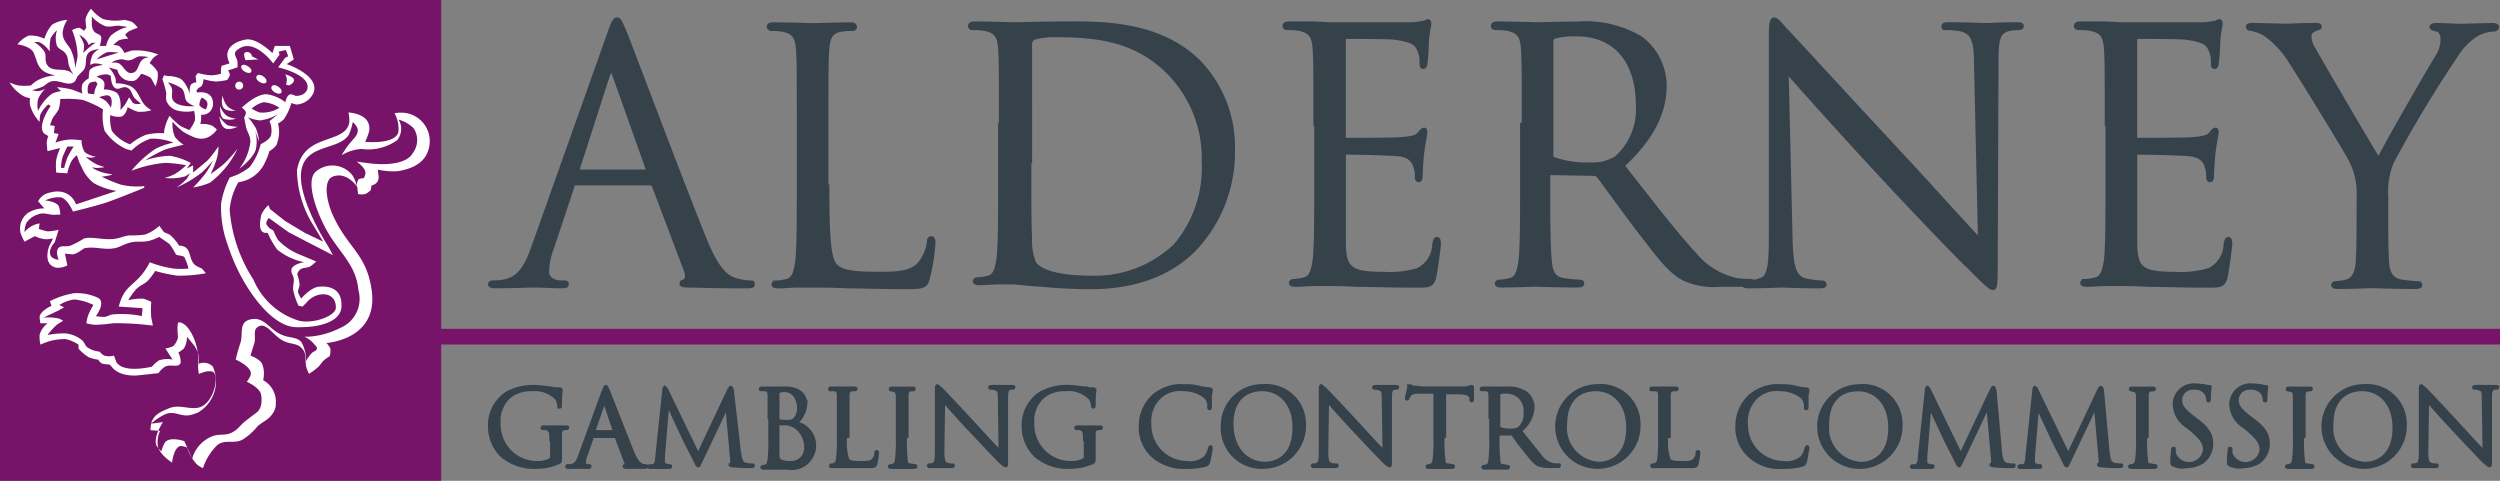 <svg xmlns="http://www.w3.org/2000/svg" width="159.899" height="30.753" viewBox="0 0 159.899 30.753">
  <rect x="0" y="0" width="159.899" height="30.753" fill="#808080" stroke="none"/>
  <g id="Group_23141" data-name="Group 23141" transform="translate(-679 -5154.75)">
    <g id="Group_23137" data-name="Group 23137" transform="translate(283 38)">
      <g id="Group_23139" data-name="Group 23139" transform="translate(396 5116.497)">
        <rect id="Rectangle_10053" data-name="Rectangle 10053" width="28.22" height="30.754" transform="translate(0 0.253)" fill="#771469"/>
        <g id="Group_23105" data-name="Group 23105">
          <g id="Group_23140" data-name="Group 23140">
            <path id="Path_25530" data-name="Path 25530" d="M78.337.862c.253-.71.354-.862.506-.862s.2.1.507.811c.355.862,3.8,10.032,5.168,13.376.811,1.976,1.418,2.331,1.925,2.483a3.4,3.4,0,0,0,.912.152c.152,0,.2,0,.2.152s-.2.152-.456.152c-.355,0-1.976,0-3.5-.05-.405,0-.659,0-.659-.152a.134.134,0,0,1,.152-.152c.152-.051.253-.253.152-.608L81.174,10.69c-.051-.1-.1-.152-.2-.152H76.209a.186.186,0,0,0-.2.2l-1.317,3.952a4.472,4.472,0,0,0-.3,1.469c0,.456.456.659.861.659h.2c.152,0,.2.05.2.152,0,.152-.152.152-.354.152-.557,0-1.469-.05-1.723-.05s-1.469.05-2.483.05c-.3,0-.405-.05-.405-.152s.1-.152.2-.152a3.128,3.128,0,0,0,.659-.05c1.013-.152,1.469-.963,1.875-2.077L78.337.862m2.33,8.866c.1,0,.1-.05.1-.152L78.641,3.6c-.1-.355-.2-.355-.355,0L76.361,9.576c-.051.1,0,.152.05.152h4.256" transform="translate(-39.375 1.47)" fill="#35424a" stroke="#35424b" stroke-width="0.2"/>
            <path id="Path_25531" data-name="Path 25531" d="M114.748,11.072c0,3.242.1,4.661.507,5.067.354.355.912.507,2.685.507,1.165,0,2.128,0,2.685-.659a2.741,2.741,0,0,0,.557-1.317c0-.2.051-.3.2-.3.1,0,.152.1.152.354a12.2,12.2,0,0,1-.355,2.229c-.152.507-.2.608-1.418.608-1.622,0-2.736-.051-3.7-.051-.912-.05-1.621-.05-2.28-.05h-.912c-.456,0-.912.05-1.266.05-.253,0-.355-.05-.355-.152,0-.05.05-.152.2-.152a2.971,2.971,0,0,0,.659-.1c.456-.1.557-.557.659-1.216.1-.912.1-2.685.1-4.813v-3.9c0-3.445,0-4.1-.05-4.813-.051-.76-.2-1.115-.963-1.267a3.844,3.844,0,0,0-.76-.05c-.051-.05-.152-.1-.152-.152,0-.152.1-.2.354-.2,1.013,0,2.381.051,2.483.051s1.723-.051,2.381-.051c.253,0,.354.051.354.2,0,.1-.1.152-.2.152a3.868,3.868,0,0,0-.71.05c-.658.1-.811.507-.861,1.267-.051.709-.051,1.317-.051,4.813v3.9Z" transform="translate(-61.803 1.088)" fill="#35424a" stroke="#35424b" stroke-width="0.2"/>
            <path id="Path_25532" data-name="Path 25532" d="M141.976,7.053c0-3.445,0-4.1-.05-4.813-.051-.76-.2-1.114-.963-1.266a3.811,3.811,0,0,0-.76-.051c-.1,0-.2-.05-.2-.152,0-.152.1-.2.355-.2,1.013,0,2.381.05,2.482.05.253,0,1.672-.05,2.99-.05,2.178,0,6.232-.2,8.917,2.533a7.9,7.9,0,0,1,2.128,5.624,9.051,9.051,0,0,1-2.381,6.232c-.963,1.013-2.939,2.533-6.739,2.533-.963,0-2.128-.05-3.091-.152-.963-.05-1.723-.152-1.824-.152h-.912c-.456,0-.963.05-1.267.05-.253,0-.355-.05-.355-.152,0-.05.051-.152.2-.152a2.954,2.954,0,0,0,.659-.1c.456-.1.557-.557.659-1.216.1-.912.1-2.685.1-4.813V7.053Zm1.875,2.381c0,2.33,0,4.408.05,4.813a3.873,3.873,0,0,0,.253,1.672c.3.405,1.165.912,3.749.912a7.385,7.385,0,0,0,5.269-2.077,7.664,7.664,0,0,0,1.773-5.32,7.754,7.754,0,0,0-2.128-5.573c-2.077-2.178-4.61-2.482-7.245-2.482a5,5,0,0,0-1.419.152c-.2.1-.253.2-.253.456V9.434Z" transform="translate(-77.986 1.156)" fill="#35424a" stroke="#35424b" stroke-width="0.2"/>
            <path id="Path_25533" data-name="Path 25533" d="M187.384,6.865c0-3.445,0-4.1-.05-4.813-.051-.76-.2-1.114-.963-1.266a3.811,3.811,0,0,0-.76-.051c-.1,0-.2-.05-.2-.152,0-.152.1-.2.355-.2h1.621l.912.051h5.067a4.284,4.284,0,0,0,.963-.1c.1,0,.2-.1.3-.1.051,0,.1.1.1.2,0,.152-.1.405-.152,1.064,0,.2-.051,1.216-.1,1.469,0,.1-.051.253-.152.253-.152,0-.152-.1-.152-.3a1.737,1.737,0,0,0-.152-.811c-.152-.354-.355-.608-1.571-.76-.355-.051-2.787-.051-3.04-.051-.1,0-.152.051-.152.2V7.625c0,.152,0,.2.152.2.3,0,3.04,0,3.547-.05.557-.051.861-.1,1.064-.3.152-.2.253-.3.354-.3.051,0,.1.051.1.2s-.1.507-.2,1.266c-.051.456-.1,1.267-.1,1.419,0,.2,0,.405-.152.405-.1,0-.152-.1-.152-.2a1.845,1.845,0,0,0-.1-.709c-.1-.3-.3-.709-1.165-.76-.608-.05-2.787-.1-3.192-.1a.134.134,0,0,0-.152.152v5.725c.05,1.52.405,1.824,2.584,1.824a6.13,6.13,0,0,0,2.128-.253,1.861,1.861,0,0,0,1.013-1.621c.05-.253.1-.354.2-.354.152,0,.152.2.152.354,0,.2-.2,1.672-.3,2.128-.152.557-.354.557-1.216.557-1.672,0-2.888-.05-3.749-.05-.861-.05-1.419-.05-1.723-.05h-.912c-.456,0-.963.05-1.266.05-.253,0-.355-.05-.355-.152,0-.051.051-.152.2-.152a2.979,2.979,0,0,0,.659-.1c.456-.1.557-.557.659-1.216.1-.912.1-2.685.1-4.813V6.865Z" transform="translate(-103.28 1.343)" fill="#35424a" stroke="#35424b" stroke-width="0.2"/>
            <path id="Path_25534" data-name="Path 25534" d="M217.466,7.057c0-3.445,0-4.1-.051-4.813-.05-.76-.2-1.115-.963-1.267a3.846,3.846,0,0,0-.76-.05c-.1,0-.2-.051-.2-.152,0-.152.1-.2.355-.2,1.013,0,2.381.05,2.482.05.253,0,1.926-.05,2.635-.05a6.987,6.987,0,0,1,4.053.963,3.864,3.864,0,0,1,1.52,3.04c0,1.621-.71,3.293-2.686,5.117,1.824,2.331,3.344,4.307,4.611,5.675a4.748,4.748,0,0,0,2.685,1.621,6.636,6.636,0,0,0,.862.05c.1,0,.2.051.2.152,0,.152-.152.152-.557.152h-1.571a4.663,4.663,0,0,1-2.381-.405c-.963-.507-1.723-1.622-2.989-3.243-.912-1.216-1.976-2.685-2.432-3.293a.361.361,0,0,0-.3-.152l-2.736-.05c-.1,0-.152.05-.152.2v.557c0,2.128,0,3.9.1,4.813.05.659.2,1.114.861,1.216a8.561,8.561,0,0,0,1.013.1c.152,0,.2.05.2.152s-.1.152-.355.152c-1.216,0-2.634-.05-2.736-.05,0,0-1.419.05-2.077.05-.253,0-.354-.05-.354-.152,0-.051.05-.152.2-.152a2.972,2.972,0,0,0,.659-.1c.456-.1.557-.557.659-1.216.1-.912.1-2.685.1-4.813v-3.9Zm1.773,1.925a.278.278,0,0,0,.152.253,6.2,6.2,0,0,0,2.331.355,2.835,2.835,0,0,0,1.672-.405,4.107,4.107,0,0,0,1.368-3.395c0-2.787-1.469-4.458-3.85-4.458a4.7,4.7,0,0,0-1.469.152.279.279,0,0,0-.152.253V8.982Z" transform="translate(-120.037 1.151)" fill="#35424a" stroke="#35424b" stroke-width="0.2"/>
            <path id="Path_25535" data-name="Path 25535" d="M254.788,14.085c.05,1.824.253,2.381.861,2.584a5.665,5.665,0,0,0,1.115.152c.1,0,.2.051.2.152,0,.152-.152.152-.405.152-1.266,0-2.128-.051-2.33-.051s-1.115.051-2.128.051c-.2,0-.355,0-.355-.152a.135.135,0,0,1,.152-.152,2.259,2.259,0,0,0,.912-.152c.557-.152.659-.811.659-2.837V1.114c0-.861.051-1.114.253-1.114s.557.506.76.709c.354.355,3.648,3.952,7.042,7.6,2.179,2.33,4.611,5.067,5.32,5.776l-.253-11.248c0-1.419-.2-1.926-.861-2.128a4.8,4.8,0,0,0-1.064-.1c-.152,0-.152-.05-.152-.152,0-.152.152-.152.456-.152,1.013,0,2.077.05,2.331.05s.963-.05,1.875-.05c.253,0,.405,0,.405.152,0,.1-.1.152-.253.152a2.991,2.991,0,0,0-.557.051c-.71.152-.811.658-.811,1.976l-.051,13.021c0,1.469-.05,1.571-.2,1.571-.2,0-.456-.253-1.621-1.419-.253-.2-3.445-3.5-5.776-6.029-2.584-2.787-5.067-5.573-5.776-6.384Z" transform="translate(-140.235 1.47)" fill="#35424a" stroke="#35424b" stroke-width="0.2"/>
            <path id="Path_25536" data-name="Path 25536" d="M301.649,6.865c0-3.445,0-4.1-.05-4.813-.051-.76-.2-1.114-.963-1.266a3.812,3.812,0,0,0-.76-.051c-.1,0-.2-.05-.2-.152,0-.152.1-.2.355-.2h1.621l.912.051h5.067a4.284,4.284,0,0,0,.963-.1c.1,0,.2-.1.3-.1.051,0,.1.1.1.2,0,.152-.1.405-.152,1.064,0,.2-.051,1.216-.1,1.469,0,.1-.051.253-.152.253-.152,0-.152-.1-.152-.3a1.737,1.737,0,0,0-.152-.811c-.152-.354-.355-.608-1.571-.76-.355-.051-2.787-.051-3.04-.051-.1,0-.152.051-.152.2V7.625c0,.152,0,.2.152.2.3,0,3.04,0,3.547-.05.557-.051.861-.1,1.064-.3.152-.2.253-.3.354-.3.051,0,.1.051.1.2s-.1.507-.2,1.266c-.051.456-.1,1.267-.1,1.419,0,.2,0,.405-.152.405-.1,0-.152-.1-.152-.2a1.845,1.845,0,0,0-.1-.709c-.1-.3-.3-.709-1.165-.76-.608-.05-2.787-.1-3.192-.1a.134.134,0,0,0-.152.152v5.725c.051,1.52.405,1.824,2.584,1.824a6.13,6.13,0,0,0,2.128-.253,1.86,1.86,0,0,0,1.013-1.621c.051-.253.1-.354.2-.354.152,0,.152.2.152.354,0,.2-.2,1.672-.3,2.128-.152.557-.354.557-1.216.557-1.672,0-2.888-.05-3.749-.05-.861-.05-1.418-.05-1.723-.05H301.7c-.456,0-.963.05-1.266.05-.253,0-.355-.05-.355-.152,0-.051.051-.152.2-.152a2.979,2.979,0,0,0,.659-.1c.456-.1.557-.557.659-1.216.1-.912.1-2.685.1-4.813V6.865Z" transform="translate(-166.931 1.343)" fill="#35424a" stroke="#35424b" stroke-width="0.2"/>
            <path id="Path_25537" data-name="Path 25537" d="M331.586,11.8a4.54,4.54,0,0,0-.507-2.33c-.151-.355-3.141-5.218-3.9-6.384a5.977,5.977,0,0,0-1.52-1.621A2.515,2.515,0,0,0,324.7,1.1c-.1,0-.2-.05-.2-.152s.1-.152.3-.152c.405,0,2.077.05,2.178.05.152,0,1.013-.05,1.875-.05.253,0,.3.05.3.152s-.152.1-.355.2-.3.2-.3.405a1.617,1.617,0,0,0,.3.862c.355.659,3.7,6.384,4.1,6.992.406-.912,3.243-5.776,3.7-6.536a1.975,1.975,0,0,0,.354-1.114c0-.3-.1-.557-.354-.608-.2-.05-.355-.1-.355-.2S336.4.8,336.6.8c.557,0,1.266.05,1.469.05.152,0,1.722-.05,2.128-.05.152,0,.3.05.3.152s-.1.2-.3.2a2.263,2.263,0,0,0-1.013.3,3.951,3.951,0,0,0-1.165,1.114,78.855,78.855,0,0,0-4.256,7.043,5.029,5.029,0,0,0-.354,2.229v1.926c0,.354,0,1.266.05,2.229.051.659.253,1.115.912,1.216a8.559,8.559,0,0,0,1.013.1c.152,0,.2.051.2.152s-.1.152-.355.152c-1.216,0-2.634-.051-2.736-.051s-1.52.051-2.178.051c-.253,0-.355-.051-.355-.152,0-.05.051-.152.2-.152a2.967,2.967,0,0,0,.659-.1c.456-.1.659-.558.71-1.216.051-.912.051-1.875.051-2.229Z" transform="translate(-180.757 1.024)" fill="#35424a" stroke="#35424b" stroke-width="0.2"/>
            <path id="Path_25538" data-name="Path 25538" d="M76.783,61.613c0-.557-.051-.608-.306-.709h-.2c-.051,0-.051,0-.051-.051s.051-.05.1-.05h1.426c.051,0,.1,0,.1.05a.05.05,0,0,1-.051.051h-.153c-.2.05-.254.152-.254.354v1.469c0,.3,0,.3-.1.355a3.61,3.61,0,0,1-1.427.3,3.19,3.19,0,0,1-2.191-.709A2.591,2.591,0,0,1,72.86,60.8a2.444,2.444,0,0,1,1.121-2.178,3.49,3.49,0,0,1,1.783-.405c.408,0,.917.1,1.019.1a1.911,1.911,0,0,0,.56.051.178.178,0,0,1,.1.05,8.579,8.579,0,0,0-.051.963c0,.1,0,.152-.051.152s-.051-.05-.051-.1a.962.962,0,0,0-.153-.456,1.93,1.93,0,0,0-1.579-.557,2.147,2.147,0,0,0-1.427.456,2.05,2.05,0,0,0-.662,1.672,2.457,2.457,0,0,0,.714,1.824,2.394,2.394,0,0,0,1.732.709,1.708,1.708,0,0,0,.764-.152.234.234,0,0,0,.153-.253V61.613Z" transform="translate(-41.549 -33.242)" fill="#35424a" stroke="#35414b" stroke-width="0.2"/>
            <path id="Path_25539" data-name="Path 25539" d="M86.3,58.472c.1-.2.1-.253.153-.253s.051.051.153.253c.1.253,1.172,2.989,1.579,4,.255.608.458.71.56.76a.558.558,0,0,0,.255.05c.051,0,.051,0,.051.051s-.051.05-.153.05h-1.07c-.1,0-.2,0-.2-.05s0-.051.051-.051.1-.05.051-.2l-.611-1.621a.05.05,0,0,0-.051-.051H85.635c-.051,0-.051,0-.051.051l-.408,1.165a1.481,1.481,0,0,0-.1.456c0,.152.153.2.254.2h.051c.051,0,.051,0,.051.051s-.051.05-.1.05H84.056c-.1,0-.1,0-.1-.05a.05.05,0,0,1,.051-.051h.2c.306-.05.459-.3.56-.608Zm.713,2.635h0L86.4,59.283c-.051-.1-.051-.1-.1,0l-.612,1.774v.05h1.325" transform="translate(-47.701 -33.242)" fill="#35424a" stroke="#35414b" stroke-width="0.2"/>
            <path id="Path_25540" data-name="Path 25540" d="M101.543,62.539c.051.253.051.608.357.709a1.75,1.75,0,0,0,.458.051c.051,0,.051,0,.051.05s-.051.05-.153.05a9.117,9.117,0,0,1-1.121-.05.3.3,0,0,1-.2-.05c0-.051,0-.051.051-.051s.051-.1.051-.253l-.306-3.445L99.1,62.995c-.153.3-.153.355-.2.355s-.1-.05-.2-.3c-.153-.3-.764-1.469-.764-1.52-.051-.1-.815-1.722-.866-1.875h-.152l-.255,3.091V63.1c0,.1.051.2.153.2a.559.559,0,0,0,.255.05c.051,0,.051,0,.051.05s-.051.051-.1.051H95.837c-.052,0-.1,0-.1-.051l.051-.05h.2c.2-.05.255-.3.255-.557l.458-4.357a.176.176,0,0,1,.05-.1l.1.1,2.038,4.205,1.987-4.205c.051-.05.051-.1.1-.1s.051.05.1.2l.458,4" transform="translate(-54.235 -33.306)" fill="#35424a" stroke="#35414b" stroke-width="0.2"/>
            <path id="Path_25541" data-name="Path 25541" d="M112.309,60.323V58.9c0-.2-.051-.355-.306-.355h-.2c-.051,0-.051,0-.051-.05s.051-.05.1-.05h1.477c1.121,0,1.325.658,1.325,1.013a1.763,1.763,0,0,1-.611,1.216,1.471,1.471,0,0,1-.56,2.888h-1.529c-.051,0-.1,0-.1-.051a.05.05,0,0,1,.051-.05.308.308,0,0,0,.2-.05c.153-.051.153-.152.2-.355a11.08,11.08,0,0,0,.051-1.469V60.323Zm.56.152c0,.05,0,.05.051.05a1.952,1.952,0,0,0,.408.05c.357,0,.459,0,.612-.152a.96.96,0,0,0,.255-.659c0-.557-.255-1.165-.917-1.165a.763.763,0,0,0-.306.05.178.178,0,0,0-.1.05Zm0,.709V62.6c0,.3,0,.405.2.506a1.4,1.4,0,0,0,.611.1.921.921,0,0,0,.968-.963,1.594,1.594,0,0,0-.662-1.317,1.513,1.513,0,0,0-.56-.2h-.51c-.051,0-.051,0-.051.05Z" transform="translate(-63.116 -33.369)" fill="#35424a" stroke="#35414b" stroke-width="0.2"/>
            <path id="Path_25542" data-name="Path 25542" d="M122.718,61.538a3.477,3.477,0,0,0,.153,1.52c.1.1.306.152.815.152.357,0,.662,0,.815-.2a.573.573,0,0,0,.153-.405c0-.05,0-.1.051-.1s.051.051.051.1a5.258,5.258,0,0,1-.1.659c-.051.152-.051.2-.408.2h-2.394c-.051,0-.1,0-.1-.05a.05.05,0,0,1,.051-.05.307.307,0,0,0,.2-.051c.153-.05.153-.152.2-.354a10.987,10.987,0,0,0,.051-1.469V58.9c0-.2-.051-.354-.306-.354h-.2c-.051,0-.051,0-.051-.051s.051-.05.1-.05h1.477c.051,0,.1,0,.1.05a.05.05,0,0,1-.051.051h-.2c-.2.05-.255.152-.255.354v2.635Z" transform="translate(-68.633 -33.369)" fill="#35424a" stroke="#35414b" stroke-width="0.2"/>
            <path id="Path_25543" data-name="Path 25543" d="M131.3,61.538a11.077,11.077,0,0,0,.051,1.469c0,.2.051.355.255.355.1,0,.255.05.306.05s.051,0,.051.05-.051.051-.1.051h-1.477c-.051,0-.1,0-.1-.051a.05.05,0,0,1,.051-.05.308.308,0,0,0,.2-.05c.153-.051.153-.152.2-.355a11.077,11.077,0,0,0,.051-1.469V58.955c0-.2-.1-.355-.2-.355-.051,0-.153-.05-.2-.05s-.051,0-.051-.051.051-.05.1-.05h1.324c.051,0,.1,0,.1.05a.05.05,0,0,1-.051.051h-.153c-.2.05-.255.152-.255.354v2.635Z" transform="translate(-73.392 -33.369)" fill="#35424a" stroke="#35414b" stroke-width="0.2"/>
            <path id="Path_25544" data-name="Path 25544" d="M136.8,62.36c0,.557.1.709.255.76a.875.875,0,0,0,.357.05c.051,0,.051,0,.051.05s-.051.051-.1.051h-1.375c-.051,0-.1,0-.1-.051s0-.05.051-.05a.557.557,0,0,0,.254-.05c.153-.051.2-.253.2-.862v-3.8c0-.253,0-.355.051-.355s.153.152.255.2c.1.1,1.121,1.165,2.14,2.28.662.709,1.375,1.52,1.63,1.723l-.051-3.395c0-.456-.051-.557-.255-.608a.757.757,0,0,0-.306-.051c-.051,0-.051,0-.051-.05s.051-.05.153-.05h1.273c.051,0,.1,0,.1.05a.05.05,0,0,1-.051.05h-.153c-.2.051-.255.2-.255.608v3.9c0,.456,0,.456-.051.456s-.153-.05-.51-.405c-.051-.05-1.019-1.064-1.732-1.824-.764-.811-1.528-1.672-1.732-1.926Z" transform="translate(-76.498 -33.177)" fill="#35424a" stroke="#35414b" stroke-width="0.2"/>
            <path id="Path_25545" data-name="Path 25545" d="M153.417,61.613c0-.557-.051-.608-.306-.709h-.2c-.051,0-.051,0-.051-.051s.051-.05.1-.05h1.426c.051,0,.1,0,.1.05a.05.05,0,0,1-.051.051h-.153c-.2.05-.254.152-.254.354v1.469c0,.3,0,.3-.1.355a3.61,3.61,0,0,1-1.427.3,3.191,3.191,0,0,1-2.191-.709,2.591,2.591,0,0,1-.815-1.875,2.444,2.444,0,0,1,1.121-2.178,3.49,3.49,0,0,1,1.783-.405c.408,0,.917.1,1.019.1a1.911,1.911,0,0,0,.56.051.178.178,0,0,1,.1.05,8.577,8.577,0,0,0-.051.963c0,.1,0,.152-.051.152s-.051-.05-.051-.1a.962.962,0,0,0-.153-.456,1.93,1.93,0,0,0-1.579-.557,2.147,2.147,0,0,0-1.427.456,2.05,2.05,0,0,0-.662,1.672,2.457,2.457,0,0,0,.714,1.824,2.393,2.393,0,0,0,1.732.709,1.708,1.708,0,0,0,.764-.152.234.234,0,0,0,.153-.253V61.613Z" transform="translate(-84.049 -33.242)" fill="#35424a" stroke="#35414b" stroke-width="0.2"/>
            <path id="Path_25546" data-name="Path 25546" d="M167.122,62.613a2.455,2.455,0,0,1-.815-1.976,2.625,2.625,0,0,1,.764-1.824,2.709,2.709,0,0,1,2.038-.71,3.314,3.314,0,0,1,.968.1,3.537,3.537,0,0,0,.662.1.179.179,0,0,1,.1.05,1.324,1.324,0,0,1-.051.355v.709c0,.1,0,.152-.051.152s-.051-.05-.051-.152a.751.751,0,0,0-.306-.659,2.278,2.278,0,0,0-1.325-.405,1.894,1.894,0,0,0-1.528.507,2.135,2.135,0,0,0-.612,1.723,2.4,2.4,0,0,0,2.395,2.432,1.426,1.426,0,0,0,1.172-.355,1.747,1.747,0,0,0,.255-.557.178.178,0,0,1,.051-.1c.051,0,.051.051.051.1s-.1.608-.153.862c-.051.1-.051.152-.153.2a3.992,3.992,0,0,1-1.223.152A3.007,3.007,0,0,1,167.122,62.613Z" transform="translate(-93.373 -33.177)" fill="#35424a" stroke="#35414b" stroke-width="0.2"/>
            <path id="Path_25547" data-name="Path 25547" d="M180.684,58.1a2.443,2.443,0,0,1,2.649,2.482,2.646,2.646,0,0,1-2.649,2.736,2.508,2.508,0,0,1-2.6-2.635,2.545,2.545,0,0,1,2.6-2.584m.153,4.965c.612,0,1.834-.355,1.834-2.28,0-1.621-.968-2.432-2.038-2.432-1.121,0-1.936.709-1.936,2.178,0,1.571.917,2.533,2.14,2.533" transform="translate(-99.904 -33.178)" fill="#35424a" stroke="#35414b" stroke-width="0.2"/>
            <path id="Path_25548" data-name="Path 25548" d="M191.93,62.36c0,.557.1.709.255.76a.875.875,0,0,0,.357.05c.051,0,.051,0,.051.05s-.051.051-.1.051h-1.375c-.051,0-.1,0-.1-.051s0-.05.051-.05a.557.557,0,0,0,.254-.05c.153-.051.2-.253.2-.862v-3.8c0-.253,0-.355.051-.355s.153.152.255.2c.1.1,1.121,1.165,2.14,2.28.662.709,1.375,1.52,1.63,1.723l-.051-3.395c0-.456-.051-.557-.255-.608a.757.757,0,0,0-.306-.051c-.051,0-.051,0-.051-.05s.051-.05.153-.05h1.273c.051,0,.1,0,.1.05a.05.05,0,0,1-.051.05h-.153c-.2.051-.255.2-.255.608v3.9c0,.456,0,.456-.051.456s-.153-.05-.51-.405c-.051-.05-1.019-1.064-1.732-1.824-.764-.811-1.528-1.672-1.732-1.926Z" transform="translate(-107.074 -33.177)" fill="#35424a" stroke="#35414b" stroke-width="0.2"/>
            <path id="Path_25549" data-name="Path 25549" d="M206.853,61.347a11.073,11.073,0,0,0,.051,1.469c0,.2.051.355.255.355.1,0,.255.05.306.05s.051,0,.051.05-.051.051-.1.051h-1.477c-.051,0-.1,0-.1-.051a.05.05,0,0,1,.051-.05.308.308,0,0,0,.2-.05c.153-.051.153-.152.2-.355a11.073,11.073,0,0,0,.051-1.469V58.51h-.968c-.408,0-.56.05-.662.2-.051.1-.1.152-.1.2a.051.051,0,0,1-.1,0c0-.051.153-.659.153-.71a.176.176,0,0,1,.051-.1c.051,0,.1.05.306.1.2,0,.459.051.51.051h2.5a1.131,1.131,0,0,0,.458-.051c.1,0,.153-.05.2-.05s.051.05.051.1v.709c0,.051,0,.1-.051.1s-.051,0-.051-.1v-.05c0-.2-.2-.355-.815-.355h-.866v2.787Z" transform="translate(-114.56 -33.178)" fill="#35424a" stroke="#35414b" stroke-width="0.2"/>
            <path id="Path_25550" data-name="Path 25550" d="M215.822,60.322V58.9c0-.2-.051-.355-.306-.355h-.2c-.051,0-.051,0-.051-.05s.051-.051.1-.051h1.529a2.1,2.1,0,0,1,1.223.3,1.193,1.193,0,0,1,.458.912,1.985,1.985,0,0,1-.815,1.52c.56.709,1.019,1.266,1.375,1.723a1.322,1.322,0,0,0,.816.456h.254c.051,0,.051,0,.051.051s-.051.05-.153.05h-.459a2.113,2.113,0,0,1-.713-.1c-.306-.152-.51-.456-.917-.963a10.824,10.824,0,0,1-.713-.963c-.051-.051-.051-.051-.1-.051h-.815c-.051,0-.051,0-.051.051v.152a11.083,11.083,0,0,0,.051,1.469c0,.2.051.355.255.355.1,0,.255.05.306.05s.051,0,.051.05-.051.051-.1.051h-1.427c-.051,0-.1,0-.1-.051a.05.05,0,0,1,.051-.05.308.308,0,0,0,.2-.05c.153-.051.153-.152.2-.355a11.08,11.08,0,0,0,.051-1.469V60.322Zm.56.608c0,.05,0,.05.051.1a2.125,2.125,0,0,0,.714.1.921.921,0,0,0,.509-.1,1.123,1.123,0,0,0,.408-1.013,1.166,1.166,0,0,0-1.172-1.317,1.132,1.132,0,0,0-.459.051c-.051,0-.051.05-.051.1Z" transform="translate(-120.523 -33.369)" fill="#35424a" stroke="#35414b" stroke-width="0.2"/>
            <path id="Path_25551" data-name="Path 25551" d="M228.723,58.1a2.443,2.443,0,0,1,2.649,2.482,2.646,2.646,0,0,1-2.649,2.736,2.609,2.609,0,0,1,0-5.218m.1,4.965c.612,0,1.834-.355,1.834-2.28,0-1.621-.968-2.432-2.038-2.432-1.121,0-1.936.709-1.936,2.178a2.265,2.265,0,0,0,2.14,2.533" transform="translate(-126.546 -33.178)" fill="#35424a" stroke="#35414b" stroke-width="0.2"/>
            <path id="Path_25552" data-name="Path 25552" d="M240.643,61.538a3.476,3.476,0,0,0,.153,1.52c.1.1.306.152.815.152.357,0,.662,0,.815-.2a.573.573,0,0,0,.153-.405c0-.05,0-.1.051-.1s.051.051.051.1a5.254,5.254,0,0,1-.1.659c-.051.152-.051.2-.408.2h-2.394c-.051,0-.1,0-.1-.05a.05.05,0,0,1,.051-.05.307.307,0,0,0,.2-.051c.153-.05.153-.152.2-.354a10.985,10.985,0,0,0,.051-1.469V58.9c0-.2-.051-.354-.306-.354h-.2c-.051,0-.051,0-.051-.051s.051-.05.1-.05H241.2c.051,0,.1,0,.1.05a.05.05,0,0,1-.051.051h-.2c-.2.05-.255.152-.255.354v2.635Z" transform="translate(-134.032 -33.369)" fill="#35424a" stroke="#35414b" stroke-width="0.2"/>
            <path id="Path_25553" data-name="Path 25553" d="M252.792,62.613a2.455,2.455,0,0,1-.815-1.976,2.625,2.625,0,0,1,.764-1.824,2.709,2.709,0,0,1,2.038-.71,3.314,3.314,0,0,1,.968.1,3.538,3.538,0,0,0,.662.1.18.18,0,0,1,.1.05,1.323,1.323,0,0,1-.051.355v.709c0,.1,0,.152-.051.152s-.051-.05-.051-.152a.751.751,0,0,0-.306-.659,2.278,2.278,0,0,0-1.325-.405,1.894,1.894,0,0,0-1.528.507,2.135,2.135,0,0,0-.612,1.723,2.4,2.4,0,0,0,2.395,2.432,1.426,1.426,0,0,0,1.172-.355,1.736,1.736,0,0,0,.255-.557.178.178,0,0,1,.051-.1c.051,0,.051.051.051.1s-.1.608-.153.862c-.051.1-.051.152-.153.2a3.993,3.993,0,0,1-1.223.152A2.857,2.857,0,0,1,252.792,62.613Z" transform="translate(-140.883 -33.177)" fill="#35424a" stroke="#35414b" stroke-width="0.2"/>
            <path id="Path_25554" data-name="Path 25554" d="M266.353,58.1A2.443,2.443,0,0,1,269,60.587a2.646,2.646,0,0,1-2.649,2.736,2.609,2.609,0,0,1,0-5.218m.1,4.965c.612,0,1.834-.355,1.834-2.28,0-1.621-.968-2.432-2.038-2.432-1.121,0-1.936.709-1.936,2.178a2.265,2.265,0,0,0,2.14,2.533" transform="translate(-147.415 -33.178)" fill="#35424a" stroke="#35414b" stroke-width="0.2"/>
            <path id="Path_25555" data-name="Path 25555" d="M282.733,62.539c.051.253.051.608.357.709a1.753,1.753,0,0,0,.458.051c.051,0,.051,0,.051.05s-.051.05-.153.05a9.113,9.113,0,0,1-1.121-.05.3.3,0,0,1-.2-.05c0-.051,0-.051.051-.051s.051-.1.051-.253l-.306-3.445-1.63,3.445c-.153.3-.153.355-.2.355s-.1-.05-.2-.3c-.153-.3-.764-1.469-.764-1.52-.051-.1-.815-1.722-.866-1.875H278.2l-.255,3.091V63.1c0,.1.051.2.153.2a.556.556,0,0,0,.254.05c.051,0,.051,0,.051.05s-.051.051-.1.051h-1.172c-.051,0-.1,0-.1-.051l.051-.05h.2c.2-.05.255-.3.255-.557l.459-4.357a.176.176,0,0,1,.051-.1c.051,0,.051.05.1.1l2.038,4.205,1.987-4.205c.051-.05.051-.1.1-.1s.051.05.1.2Z" transform="translate(-154.776 -33.306)" fill="#35424a" stroke="#35414b" stroke-width="0.2"/>
            <path id="Path_25556" data-name="Path 25556" d="M298.174,62.539c.051.253.051.608.357.709a1.752,1.752,0,0,0,.458.051c.051,0,.051,0,.051.05s-.051.05-.153.05a9.113,9.113,0,0,1-1.121-.05.3.3,0,0,1-.2-.05c0-.051,0-.051.051-.051s.051-.1.051-.253l-.306-3.445-1.63,3.445c-.153.3-.153.355-.2.355s-.1-.05-.2-.3c-.153-.3-.764-1.469-.764-1.52-.051-.1-.815-1.722-.866-1.875h-.051l-.255,3.091V63.1c0,.1.051.2.153.2a.559.559,0,0,0,.255.05c.051,0,.051,0,.051.05s-.051.051-.1.051H292.57c-.051,0-.1,0-.1-.051l.051-.05h.2c.2-.05.255-.3.255-.557l.459-4.357a.176.176,0,0,1,.051-.1c.051,0,.051.05.1.1l2.038,4.205,1.987-4.205c.051-.05.051-.1.1-.1s.051.05.1.2Z" transform="translate(-163.34 -33.306)" fill="#35424a" stroke="#35414b" stroke-width="0.2"/>
            <path id="Path_25557" data-name="Path 25557" d="M309.385,61.538a11.077,11.077,0,0,0,.051,1.469c0,.2.051.355.255.355.1,0,.255.05.306.05s.051,0,.051.05-.051.051-.1.051h-1.477c-.051,0-.1,0-.1-.051a.05.05,0,0,1,.051-.05.308.308,0,0,0,.2-.05c.153-.051.153-.152.2-.355a11.077,11.077,0,0,0,.051-1.469V58.955c0-.2-.1-.355-.2-.355-.051,0-.153-.05-.2-.05s-.051,0-.051-.051.051-.05.1-.05h1.324c.051,0,.1,0,.1.05a.05.05,0,0,1-.051.051h-.153c-.2.05-.255.152-.255.354v2.635Z" transform="translate(-172.155 -33.369)" fill="#35424a" stroke="#35414b" stroke-width="0.2"/>
            <path id="Path_25558" data-name="Path 25558" d="M314.53,63.107c-.1-.05-.1-.05-.1-.253,0-.355.051-.607.051-.709,0-.051,0-.1.051-.1s.051,0,.051.05v.253a1,1,0,0,0,1.936-.2c0-.456-.2-.71-.764-1.216l-.306-.253a1.77,1.77,0,0,1-.866-1.47,1.247,1.247,0,0,1,1.376-1.216c.254,0,.458.05.611.05a.559.559,0,0,0,.255.05c.051,0,.051,0,.051.051a4.77,4.77,0,0,0-.051.709c0,.1,0,.152-.051.152s-.051-.05-.051-.1a.938.938,0,0,0-.1-.355.877.877,0,0,0-.816-.355.762.762,0,0,0-.815.76c0,.355.153.608.815,1.115l.2.152c.815.608.968,1.013.968,1.571a1.45,1.45,0,0,1-.56,1.114,1.843,1.843,0,0,1-1.019.3A1.33,1.33,0,0,1,314.53,63.107Z" transform="translate(-175.518 -33.114)" fill="#35424a" stroke="#35414b" stroke-width="0.2"/>
            <path id="Path_25559" data-name="Path 25559" d="M322.651,63.107c-.1-.05-.1-.05-.1-.253,0-.355.051-.607.051-.709,0-.051,0-.1.051-.1s.051,0,.051.05v.253a1,1,0,0,0,1.936-.2c0-.456-.2-.71-.764-1.216l-.306-.253a1.771,1.771,0,0,1-.866-1.47,1.247,1.247,0,0,1,1.376-1.216c.255,0,.458.05.611.05a.559.559,0,0,0,.255.05c.051,0,.051,0,.051.051a4.773,4.773,0,0,0-.051.709c0,.1,0,.152-.051.152s-.051-.05-.051-.1a.938.938,0,0,0-.1-.355.877.877,0,0,0-.816-.355.762.762,0,0,0-.815.76c0,.355.153.608.815,1.115l.2.152c.815.608.968,1.013.968,1.571a1.45,1.45,0,0,1-.56,1.114,1.843,1.843,0,0,1-1.019.3A1.33,1.33,0,0,1,322.651,63.107Z" transform="translate(-180.021 -33.114)" fill="#35424a" stroke="#35414b" stroke-width="0.2"/>
            <path id="Path_25560" data-name="Path 25560" d="M331.917,61.538a11.077,11.077,0,0,0,.051,1.469c0,.2.051.355.255.355.1,0,.255.05.306.05s.051,0,.051.05-.051.051-.1.051H331c-.051,0-.1,0-.1-.051a.05.05,0,0,1,.051-.05.308.308,0,0,0,.2-.05c.153-.051.153-.152.2-.355a11.07,11.07,0,0,0,.051-1.469V58.955c0-.2-.1-.355-.2-.355-.051,0-.153-.05-.2-.05s-.051,0-.051-.051.051-.05.1-.05h1.324c.051,0,.1,0,.1.05a.05.05,0,0,1-.051.051h-.153c-.2.05-.255.152-.255.354v2.635Z" transform="translate(-184.651 -33.369)" fill="#35424a" stroke="#35414b" stroke-width="0.2"/>
            <path id="Path_25561" data-name="Path 25561" d="M338.755,58.1a2.443,2.443,0,0,1,2.649,2.482,2.646,2.646,0,0,1-2.649,2.736,2.609,2.609,0,0,1,0-5.218m.1,4.965c.612,0,1.834-.355,1.834-2.28,0-1.621-.968-2.432-2.038-2.432-1.121,0-1.936.709-1.936,2.178A2.265,2.265,0,0,0,338.857,63.07Z" transform="translate(-187.566 -33.178)" fill="#35424a" stroke="#35414b" stroke-width="0.2"/>
            <path id="Path_25562" data-name="Path 25562" d="M349.887,62.36c0,.557.1.709.255.76a.875.875,0,0,0,.357.05c.051,0,.051,0,.051.05s-.051.051-.1.051h-1.375c-.051,0-.1,0-.1-.051s0-.05.051-.05a.557.557,0,0,0,.254-.05c.153-.051.2-.253.2-.862v-3.8c0-.253,0-.355.051-.355s.153.152.255.2c.1.1,1.121,1.165,2.14,2.28.662.709,1.375,1.52,1.63,1.723l-.051-3.395c0-.456-.051-.557-.255-.608a.758.758,0,0,0-.306-.051c-.051,0-.051,0-.051-.05s.051-.05.153-.05h1.274c.051,0,.1,0,.1.05a.05.05,0,0,1-.051.05h-.153c-.2.051-.255.2-.255.608v3.9c0,.456,0,.456-.051.456s-.153-.05-.51-.405c-.051-.05-1.019-1.064-1.732-1.824-.764-.811-1.528-1.672-1.732-1.926l-.051,3.293" transform="translate(-194.673 -33.177)" fill="#35424a" stroke="#35414b" stroke-width="0.2"/>
            <line id="Line_138" data-name="Line 138" x2="131.932" transform="translate(27.967 21.786)" fill="none" stroke="#771469" stroke-width="1.002"/>
            <path id="Path_25563" data-name="Path 25563" d="M18.143,6.8c-.152.253.456.608.608.405.152-.253-.456-.659-.608-.405m-.963-.659c-.152.254.456.608.608.405.152-.253-.456-.659-.608-.405M15,7.4a1.656,1.656,0,0,0,.3.659,1.2,1.2,0,0,0,.557.3s-.557.051-.76-.151C14.85,7.96,15,7.4,15,7.4m-.152.659a1.329,1.329,0,0,0,.405.608,1.592,1.592,0,0,0,.608.2,1.4,1.4,0,0,1-.811,0c-.253-.2-.2-.811-.2-.811m1.368-2.584c-.152.254.456.608.608.405s-.456-.608-.608-.405m3.344.963c0,.152-.3.3-.3.3l-.2-.05a1.786,1.786,0,0,0,.051-.355,1.023,1.023,0,0,0-.1-.3s.608.152.557.405M16.471,4.616c-.2.051,0,.507,0,.507l.811-.05-.405-.2a.3.3,0,0,0-.405-.253m-.659,2.128A.253.253,0,1,1,16.066,7a.239.239,0,0,1-.253-.253M14.8,8.72a2.061,2.061,0,0,0,.507.557,2.2,2.2,0,0,0,.659.1s-.507.253-.811.1-.355-.76-.355-.76M6.389,7.251l.405.05A1.081,1.081,0,0,1,6.845,7,3.33,3.33,0,0,1,7,6.643l-.1-.152s-.3,0-.405.1c-.2.2-.1.659-.1.659M7.1,7.5a1.415,1.415,0,0,1,.456.253,2.561,2.561,0,0,1,.3.405s.152-.507-.05-.709c-.152-.2-.709.05-.709.05M6.946,6.187s.354.1.456.3c.1.152,0,.506,0,.506a1.629,1.629,0,0,1,.811.2c.355.3.253,1.115.253,1.115a3,3,0,0,0,.3-.355c.1-.152.253-.456.253-.456a2.073,2.073,0,0,0,.152.2c.1.354.608.2.608.2s-.253-.2-.355-.3c-.253-.253-.2-.557-.507-.71s-.557.2-.811,0-.253-.76-.253-.76a.623.623,0,0,0-.253-.1,1.358,1.358,0,0,0-.659.152M7.6,4.616a2.2,2.2,0,0,0-.659.456l1.469-.456c0,.051-.507-.05-.811,0M5.831,3.5a2.114,2.114,0,0,1,.3.609,1.429,1.429,0,0,1-.051.557,6.332,6.332,0,0,1,.507-.457,1.491,1.491,0,0,1,.3-.2h-.2c-.1,0-.253.152-.253.152a.786.786,0,0,0-.152-.3A1.082,1.082,0,0,0,5.831,3.5M2.842,7.048A1.8,1.8,0,0,0,3.2,7.1a1.108,1.108,0,0,0,.456-.152,2.2,2.2,0,0,0-.456.659,1.8,1.8,0,0,0,0,.76,2.816,2.816,0,0,1,.912-1.114A2.311,2.311,0,0,1,4.666,7.1l-.253-.253A6.5,6.5,0,0,1,5.376,7c.253.1.659.254.659.254a1.161,1.161,0,0,1,0-.608,1.047,1.047,0,0,1,.405-.354,2.613,2.613,0,0,1,.05-.507c.152-.3.862-.354.862-.354a1.179,1.179,0,0,0-.558-.1.623.623,0,0,0-.253.1,1.526,1.526,0,0,1,.152-.658A1.049,1.049,0,0,1,7.1,4.414a1.083,1.083,0,0,0-.3.051c-.861.2-.3.963-.76,1.367l-.3.3-.152.3c-.405.507-1.114-.2-1.672.1-.2.1-.253.2-.456.3-.253.1-.608.2-.608.2M13.229,8.974a1.754,1.754,0,0,0-.051-.609,2.32,2.32,0,0,1-1.165-.05,1.029,1.029,0,0,1-.608-.608,1.381,1.381,0,0,1,0-.456,5.943,5.943,0,0,0-.253-.912l.1-.253.253.05a1.848,1.848,0,0,1,.76.152c.405.2.659,1.013.659,1.013s-.1-.506.1-.658a.5.5,0,0,1,.3-.1l-.05-.405.152-.2a3.773,3.773,0,0,0,.862.152,2.768,2.768,0,0,0,.608-.1V5.732a1.038,1.038,0,0,1,.05-.254l.507-.152a1.5,1.5,0,0,1-.152-.507c0-.608.608-.912,1.165-1.013.709-.151,1.723.862,1.723.862l.152-.457h.963l.253.862-.456.3s2.128.71,1.722,1.824a1.279,1.279,0,0,1-1.064.76,1,1,0,0,1-.354-.1A3.515,3.515,0,0,1,18.9,8.923a2.587,2.587,0,0,1-.355.254,2,2,0,0,1-.05,1.215c0,.253-.507.557-.507.557a2.965,2.965,0,0,1-.253.659,2.172,2.172,0,0,1-1.723,1.318,4.155,4.155,0,0,0-.557,1.773,9.572,9.572,0,0,0,1.52,4.458,4.623,4.623,0,0,0,2.939,2.635c.912.2,2.28-.3,2.33-.811.05-1.114-1.266-1.114-1.875-.355l-.253.253-.253-.05a3.991,3.991,0,0,1-.354-1.064c0-.253.05-.355.05-.608s-.2-.405-.152-.659c.1-.354.811-.456.811-.456a3.939,3.939,0,0,1-1.723-.81,5.288,5.288,0,0,1-.608-1.064h-.152c-.456-.051-.354-.71-.253-1.166a1.752,1.752,0,0,1,.456-.608l.1.253.963.76,1.266.761,1.165.557-.76-1.266a6.732,6.732,0,0,1-.912-3.293c.406-2.431,3.04-1.621,3.344-3.04a2.292,2.292,0,0,0-.051-.659s1.52.051,1.317,1.216a3.506,3.506,0,0,1-.253.659s1.875.2,2.128-.607A2.045,2.045,0,0,0,26,8.518a2.019,2.019,0,0,1,.811,0A1.817,1.817,0,0,1,28.225,10.6c-.152,1.013-1.013,1.469-2.027,1.621a4.437,4.437,0,0,1-1.013-.051l-.253-.05.051.456a.626.626,0,0,1-.1.355.639.639,0,0,1-.355.2l-.05.3a1.26,1.26,0,0,1-.355.253,1.285,1.285,0,0,1-.456,0l-.051-.456s-.659-1.013-1.57-.659c-.608.253-.405,1.47-.051,2.331.963,2.229,2.178,2.533,2.533,4.864.507,3.242-2.888,3.445-2.888,3.445a1.264,1.264,0,0,1,.253.354,1.134,1.134,0,0,1-.05.507,1.461,1.461,0,0,0-.3.2c-.2.152-.253.3-.405.456a4.41,4.41,0,0,1-.608.456,3.329,3.329,0,0,1-.152-.354c-.152-.456.05-.811-.253-1.215s-.709-.3-1.165-.507c-.709-.3-1.165-1.317-1.722-.912-.3.2-.1.608-.2,1.013-.1.3-.253.811-.253.811s.608.2.76.558a1.762,1.762,0,0,1,.05,1.013,1.557,1.557,0,0,1,.811,1.47,1.02,1.02,0,0,1-.2.659c-.253.4-.608.506-.963.81a3.9,3.9,0,0,1-.963.862c-.557.3-1.114-.05-1.621.355a3.6,3.6,0,0,0-.912,1.469,1.412,1.412,0,0,1-.405-.253,3,3,0,0,1-.608-1.064,1.475,1.475,0,0,0-.405-.1c-.456.051-.557,1.064-.557,1.064s-.811-.507-.912-1.064A1.8,1.8,0,0,1,11,28.834l-.608-.05a2.216,2.216,0,0,1,.051-.456c.152-.506.557-.709,1.064-.912.659-.3,1.114,0,1.824-.05,1.115-.1,1.52-2.179,1.013-2.331a1.094,1.094,0,0,0-.405,0,4.375,4.375,0,0,0-.456.152,3.921,3.921,0,0,1-.05-.506,2.183,2.183,0,0,0,0-.811,2.19,2.19,0,0,0-.253-.506l-.456-.558a1.481,1.481,0,0,1-.2.76,2.524,2.524,0,0,1-.354.254,1.358,1.358,0,0,1,.152.659c-.152.354-.659.05-1.013.253a1.428,1.428,0,0,0-.405.405s-.861.1-1.418.152c-1.216.051-1.571-.557-1.571-.557l-.152-.151a1.935,1.935,0,0,1-.456-.051.557.557,0,0,1-.253-.253,2.486,2.486,0,0,1-.608-.152,2.854,2.854,0,0,1-.659-.557v-.253a2.508,2.508,0,0,0-.811-.354,3.581,3.581,0,0,0-1.621.354,1.93,1.93,0,0,1-.051-.658,1.459,1.459,0,0,1,.507-.71H3.349a2.706,2.706,0,0,1-.051-.405c.051-.405.76-.709.76-.709l-.1-.3a5.507,5.507,0,0,1,1.52-.506,3.184,3.184,0,0,1,1.57.3c.507.3-.152,1.165-.152,1.165a3.922,3.922,0,0,0,.507.05c.2,0,.3-.1.507-.152a6.108,6.108,0,0,1,1.925.1l.051-.507-.76-.051-.76-.05a3.01,3.01,0,0,1,.253-.709c.3-.557.659-.71,1.114-1.216a3.971,3.971,0,0,0,.608-.912,7.047,7.047,0,0,0,1.52.405,5.665,5.665,0,0,0,.963,0,4.116,4.116,0,0,0-.253-.709c-.1-.152-.456-.1-.558-.2a4.625,4.625,0,0,0-.405-.659c-.354-.253-.658-.456-.658-.456a3.533,3.533,0,0,1-.659.253c-.456.1-.71,0-1.165.1-.405.1-.608.254-.963.355-.71.152-1.216-.1-1.926,0-.152,0-.456.355-.811.405a3.966,3.966,0,0,1-.507-.05l.152.759a1.358,1.358,0,0,1-.659.152c-.963-.152-.507-1.368-.507-1.368l.253-.507a3.885,3.885,0,0,1-.456.051,2,2,0,0,1-.709-.2l-.659.354a3.125,3.125,0,0,1-.253-.557A1.243,1.243,0,0,1,2.538,14.9,1.962,1.962,0,0,1,3.6,14.6L3.2,14.142a1.2,1.2,0,0,1,.456-.457c1.571-.608,1.976.659,1.976.659l2.584-.861a4.379,4.379,0,0,1-1.469-.507,2.732,2.732,0,0,1-.608-.709l-.3-.608L5.679,11.2a1.538,1.538,0,0,0-.355.4,3.11,3.11,0,0,0-.253.76l-.71-.05a4.01,4.01,0,0,1,0-.811,4.14,4.14,0,0,1,.253-.76l-.811.2a5.285,5.285,0,0,1-.05-.557,1.475,1.475,0,0,1,.1-.405s-.152-.1-.253-.152c-.507-.507.405-1.774.405-1.774l-.152-.1a1.976,1.976,0,0,0-.456.558c-.1.1-.1.558-.1.558A2.607,2.607,0,0,1,2.69,8.011a1.225,1.225,0,0,1,0-.457A1.488,1.488,0,0,1,2.234,7.4a2.572,2.572,0,0,1-.861-.861,2.7,2.7,0,0,0,.557.2,3.971,3.971,0,0,0,.811,0A2.3,2.3,0,0,1,3.2,6.39a3.094,3.094,0,0,1,.76-.254l.355-.05a2.04,2.04,0,0,1-.659-.2c-.507-.3-.507-.709-.709-1.165C2.791,4.211,1.88,4.11,1.88,4.11a1.821,1.821,0,0,1,.709-.558,1.887,1.887,0,0,1,1.013.2,2.39,2.39,0,0,1,.506-.912,2.312,2.312,0,0,1,.963-.3,1.863,1.863,0,0,0-.3.81c0,.456.2.608.507,1.064a3.32,3.32,0,0,1,.3,1.216s.1-.456.152-.761A4.855,4.855,0,0,0,5.376,3.2a1.108,1.108,0,0,1,.456-.152.953.953,0,0,1,.3.2l.152-.2a5.267,5.267,0,0,1-.051-.558,1.742,1.742,0,0,1,.355-.658,2.68,2.68,0,0,0,.76.658,3.171,3.171,0,0,0,1.368.051s.253.05.405.1c.2.05.456.406.456.406a4.638,4.638,0,0,0-.507.2.834.834,0,0,0-.3.253l.2.253a1.783,1.783,0,0,0-.608.1,3,3,0,0,0-.354.3,1.144,1.144,0,0,1,.354.05,1.079,1.079,0,0,1,.355.457l.456-.152a3.855,3.855,0,0,1,1.723.254.9.9,0,0,0-.355.252,1.469,1.469,0,0,0-.2.3,1.88,1.88,0,0,1,.507.557A1.7,1.7,0,0,1,10.7,6.8a3.384,3.384,0,0,0-.3-.557,2.151,2.151,0,0,0-.608-.253s-.253.456-.507.456a.9.9,0,0,1-1.013-.709l-.557-.152a1.769,1.769,0,0,1,.456.76v.253a2.448,2.448,0,0,1,.861.152c.608.253.608.862,1.064,1.317a2.546,2.546,0,0,0,.355.254,2.524,2.524,0,0,1-.862.1,2.762,2.762,0,0,1-.659-.3s-.1.506-.405.607a1.207,1.207,0,0,1-.709-.1,2.791,2.791,0,0,0,.1,1.013,2.591,2.591,0,0,0,1.165.862,4.094,4.094,0,0,1,1.013-.608,3.752,3.752,0,0,1,1.165-.1,1.344,1.344,0,0,1,.05-.355,3.159,3.159,0,0,1,.3-.76,4.95,4.95,0,0,0,.71.659c.2.1.557.253.557.253a2.714,2.714,0,0,0,.355-.608m-3.243,4.2v.1s-1.469.608-2.482.963c-.811.253-2.077.557-2.077.557s-.3-.76-.76-.912a2.023,2.023,0,0,0-1.013.2s.659.051.861.355a1.556,1.556,0,0,1,.1.557H4.362c-.456.05-.76-.2-1.216,0a1.31,1.31,0,0,0-.709.557,1.56,1.56,0,0,0-.1.557,1.546,1.546,0,0,1,.405-.354,1.46,1.46,0,0,1,.557-.2l-.05.355a5.511,5.511,0,0,0,.557.152,3.606,3.606,0,0,0,.709-.1l-.253.81a1.059,1.059,0,0,0-.3.558.64.64,0,0,0,.051.3c.1.2.506.253.506.253s-.2-.456-.05-.71.507-.1.811-.2a6.6,6.6,0,0,0,.862-.456c.557-.151,1.317.152,2.077,0,.3-.05.456-.151.811-.2a6.431,6.431,0,0,0,1.013-.05,2.831,2.831,0,0,0,.912-.558l.3.405s.253.1.354.152a2.72,2.72,0,0,1,.608.709.885.885,0,0,1,.3.051c.507.2.3.861.76,1.215a2.75,2.75,0,0,0,.405.2l.253.3a9.363,9.363,0,0,1-1.824.152,9.568,9.568,0,0,1-1.418-.3,4.41,4.41,0,0,1-.456.609c-.253.252-.507.3-.76.557a3.919,3.919,0,0,0-.507.709,3.332,3.332,0,0,1,.963-.1,3.273,3.273,0,0,1,.507.2,6.127,6.127,0,0,0,0,1.013c.05.2.1.507.1.507a18.342,18.342,0,0,0-2.533-.152,9.005,9.005,0,0,1-1.165.1,2.745,2.745,0,0,1-.557-.1,4.135,4.135,0,0,1,.1-.456,4.219,4.219,0,0,1,.355-.71,3.489,3.489,0,0,0-1.216-.354,2.341,2.341,0,0,0-.963.354l.3.152-.355.2-.963.456a3.469,3.469,0,0,1,.963.05,1.5,1.5,0,0,1,.3.152s-.253.151-.405.253A5.1,5.1,0,0,0,3.8,22.7a5.214,5.214,0,0,1,1.216-.1,2.064,2.064,0,0,1,.963.405c.2.152.2.355.405.507a1.778,1.778,0,0,0,.76.253.838.838,0,0,0,.3.253,1.166,1.166,0,0,0,.608,0s.1.253.152.405c.456.76,2.28.3,2.28.3a1.968,1.968,0,0,1,.456-.405,1.745,1.745,0,0,1,.861-.05l-.456-.71a1.641,1.641,0,0,0,.506-.151,1.207,1.207,0,0,0,.3-.557s-.1-.963.05-.963c.557,0,1.114,1.064,1.216,1.975a3.1,3.1,0,0,1,0,.71.8.8,0,0,1,.963.151,2.307,2.307,0,0,1-.963,2.939,4.785,4.785,0,0,1-.456.152c-.608.151-1.013-.3-1.621-.051a3.769,3.769,0,0,0-.912.608l.76-.1s-.659.963-.405,1.52a3.027,3.027,0,0,0,.3.354,2.136,2.136,0,0,1,.253-.607c.354-.355,1.216-.051,1.216-.051l.506,1.115a2.17,2.17,0,0,1,1.267-1.419c.507-.2.912,0,1.368-.3.355-.2.456-.456.811-.71.253-.2.659-.507.659-.507s.456-.253.3-1.165c-.1-.456-.912-.811-.912-.811a1.549,1.549,0,0,0,.253-.455c.1-.507-.963-.963-.963-.963a10.694,10.694,0,0,1,.3-1.064c.2-.608-.152-1.368.709-1.52s1.165.709,1.976,1.013c.456.2.912.1,1.216.456a2.4,2.4,0,0,1,.3,1.216,1.991,1.991,0,0,1,.405-.557c.1-.051.253-.152.253-.152l.05-.151s-.2-.254-.354-.406a2.213,2.213,0,0,0-.456-.3h.253a5.2,5.2,0,0,0,2.027-.557,2.021,2.021,0,0,0,1.165-2.432c-.152-1.773-1.419-2.482-2.28-4.306-.557-1.166-1.064-2.787-.405-3.293a1.625,1.625,0,0,1,2.33.3,2.241,2.241,0,0,1,.253.658s0-.355.152-.456a.889.889,0,0,1,.3-.051,1.025,1.025,0,0,0,.1-.3c.051-.354-.557-.76-.557-.76l.76.1s2.28.355,2.837-.658a1.376,1.376,0,0,0,.051-1.571,2.165,2.165,0,0,0-.963-.557,1.158,1.158,0,0,1-.1,1.317,3.179,3.179,0,0,1-2.28.558,2.743,2.743,0,0,0-1.267.405,5.684,5.684,0,0,1,.557-.811c.253-.3.557-.557.456-.912a.985.985,0,0,0-.3-.4,4.015,4.015,0,0,1-.253.81c-.608.963-2.584.608-2.989,2.077-.507,1.723,1.672,5.067,1.672,5.067l.3.557-1.672-.861-1.165-.608-1.267-.912s-.2.253-.152.405a1.39,1.39,0,0,0,.2.253l.253.152a3.17,3.17,0,0,0,.3.608,3.951,3.951,0,0,0,1.469.962l.963.405a3.046,3.046,0,0,1-.355.3c-.253.152-.506.05-.709.253a.735.735,0,0,0-.152.253,2.491,2.491,0,0,1,.152.658c0,.2-.1.3-.1.507a2.844,2.844,0,0,0,.2.405s.608-.709,1.114-.76,1.469,0,1.469,1.165c.05,1.014-1.266,1.469-2.939,1.419-1.621-.05-3.5-2.685-4.306-5.168a7.032,7.032,0,0,1-.456-2.736,5.417,5.417,0,0,1,.558-1.672,3.65,3.65,0,0,0,1.266-.659,3.889,3.889,0,0,0,.709-1.469s.558-.254.659-.557a1.408,1.408,0,0,0-.1-.912l.557-.456a2.826,2.826,0,0,1-1.165.406,2.444,2.444,0,0,1-.76-.2,4.41,4.41,0,0,1,.507.709,3.091,3.091,0,0,1,.2.861l-.253-.709a2.463,2.463,0,0,1,.05,1.166c-.152.607-1.064,1.266-1.064,1.266a3.478,3.478,0,0,0,.71-1.723c0-.456-.253-.659-.3-1.064-.05-.2-.1-.506-.1-.506s.152-.2.1-.354a.559.559,0,0,0-.253-.254s.912-.912,1.621-.862a2.508,2.508,0,0,1,1.165.507s.1-.507.355-.507a1.018,1.018,0,0,1,.3.1s.608.051.76-.456c.2-.912-1.875-1.368-1.875-1.368L19,4.971l.2-.1-.152-.4-.456.1.05.2-.405.557s-1.216-1.672-2.229-.912c-.456.3-.05.507-.05.861v.3l-.608.2s.152.2.1.355c-.05.1-.152.254-.152.254a4.466,4.466,0,0,1-.709.1,3.754,3.754,0,0,1-.811-.152.87.87,0,0,1-.1.405c-.05.1-.152.1-.253.2a.734.734,0,0,0-.1.152l.051.1s1.013-.2,1.013.71a.689.689,0,0,1-.76.709v.3a1.787,1.787,0,0,1-.051.3,1.587,1.587,0,0,1,.76.1,2.336,2.336,0,0,1,.3.253,1.532,1.532,0,0,1-.507.456c-.557.3-1.064,0-1.621-.3a4.99,4.99,0,0,1-.709-.659,2.03,2.03,0,0,0,.152.962,2.061,2.061,0,0,0,.557.507s-.709.152-1.165.3a7.97,7.97,0,0,0-1.317.709,5.257,5.257,0,0,1,1.621-.3,4.435,4.435,0,0,1,1.317.456l-.253.355.405-.2v.456s.557-.456.912-.761a7.72,7.72,0,0,0,.709-.912,2.952,2.952,0,0,1-.1.76,6.507,6.507,0,0,1-.405,1.014s.507-.355.811-.609a8.811,8.811,0,0,0,.912-1.013,5.816,5.816,0,0,1-1.773,2.178,4.447,4.447,0,0,1-1.064.3,9.122,9.122,0,0,0,.76-.861,4.775,4.775,0,0,0,.506-.862,6.756,6.756,0,0,1-.709.761,7.2,7.2,0,0,1-1.621.962,3.7,3.7,0,0,0,.659-.557,3.9,3.9,0,0,0,.2-.355,2.871,2.871,0,0,1-.3.2,3.276,3.276,0,0,1-1.317.1,2.978,2.978,0,0,0,.659-.253,3.7,3.7,0,0,0,.709-.557,9.239,9.239,0,0,0-1.317-.153,7.908,7.908,0,0,0-2.179.507A7.085,7.085,0,0,1,10.7,10.8a4.409,4.409,0,0,1,1.165-.406,3.781,3.781,0,0,0-1.469-.253,3.063,3.063,0,0,0-1.216.759l-.354-.1A3.342,3.342,0,0,1,7.453,9.632a3.538,3.538,0,0,1-.1-1.368,6.724,6.724,0,0,0-1.317-.608,7.493,7.493,0,0,0-1.419-.05,2.2,2.2,0,0,1-.1.659,3.076,3.076,0,0,1-.354.507,4.8,4.8,0,0,0-.2.506l.3.051-.05.456.3.051-.2.557a3.525,3.525,0,0,1,.963-.2,7.014,7.014,0,0,1,.709.05,1.386,1.386,0,0,0,.2.761,1.754,1.754,0,0,0,.709.3,1.785,1.785,0,0,1-.354.051,1.1,1.1,0,0,1-.3-.051,3.566,3.566,0,0,0,.76.507l.456.152a3.888,3.888,0,0,1-.506.051,1.1,1.1,0,0,1-.3-.051.953.953,0,0,0,.3.2,3.06,3.06,0,0,0,1.013.254,1,1,0,0,1-.354.1,1.355,1.355,0,0,1-.355.05,9.568,9.568,0,0,0,1.216.507,4.358,4.358,0,0,0,1.52.1M5.072,10.646s-.2.405-.3.658a2.473,2.473,0,0,0-.1.71h.2a6.466,6.466,0,0,1,.2-.659,5.5,5.5,0,0,1,.405-.709ZM2.944,3.958a2.1,2.1,0,0,1,.659.609c.152.3,0,.506.152.81.3.557,1.013.2,1.52.507a2.02,2.02,0,0,0,.2.152,1.544,1.544,0,0,1-.253-.456c-.152-.3-.051-.608-.253-.862-.152-.253-.405-.253-.557-.507a1.612,1.612,0,0,1,0-1.013,2.735,2.735,0,0,0-.405.507,2.779,2.779,0,0,0-.051.861s-.405-.558-.76-.609ZM7.5,2.944a2.3,2.3,0,0,1-.862-.608v.558c.1.709.557.405.608.811a2.053,2.053,0,0,1-.1.506h.405a1.659,1.659,0,0,1,.3-.659,2.623,2.623,0,0,1,1.064-.557,2.869,2.869,0,0,0-.354-.05c-.405-.1-.659.1-1.064,0m.405,2.33h.3c.456.051.557.76,1.013.659.456-.05.354-.709.76-.912a2.055,2.055,0,0,1,.3-.1,3.9,3.9,0,0,0-.507-.051c-.3,0-.405.2-.709.253-.253.051-.406-.1-.608-.05a1.251,1.251,0,0,0-.557.2m3.6,1.267a1.378,1.378,0,0,1,.2.253c.2.3-.05.608.152.912.3.456,1.368.354,1.368.354a1.415,1.415,0,0,1-.456-.253c-.253-.253-.1-.557-.354-.861a2.445,2.445,0,0,0-.912-.405m6.131,1.266a1.879,1.879,0,0,0-.76.406,2.174,2.174,0,0,0,.507.253,2.036,2.036,0,0,0,1.266-.3,2.015,2.015,0,0,0-1.013-.355m-3.952-.3a.838.838,0,0,0-.152.507.964.964,0,0,0,.405.253s.152-.253.1-.405c0-.2-.355-.355-.355-.355" transform="translate(-0.765 -1.019)" fill="#fff"/>
          </g>
        </g>
      </g>
    </g>
  </g>
</svg>

